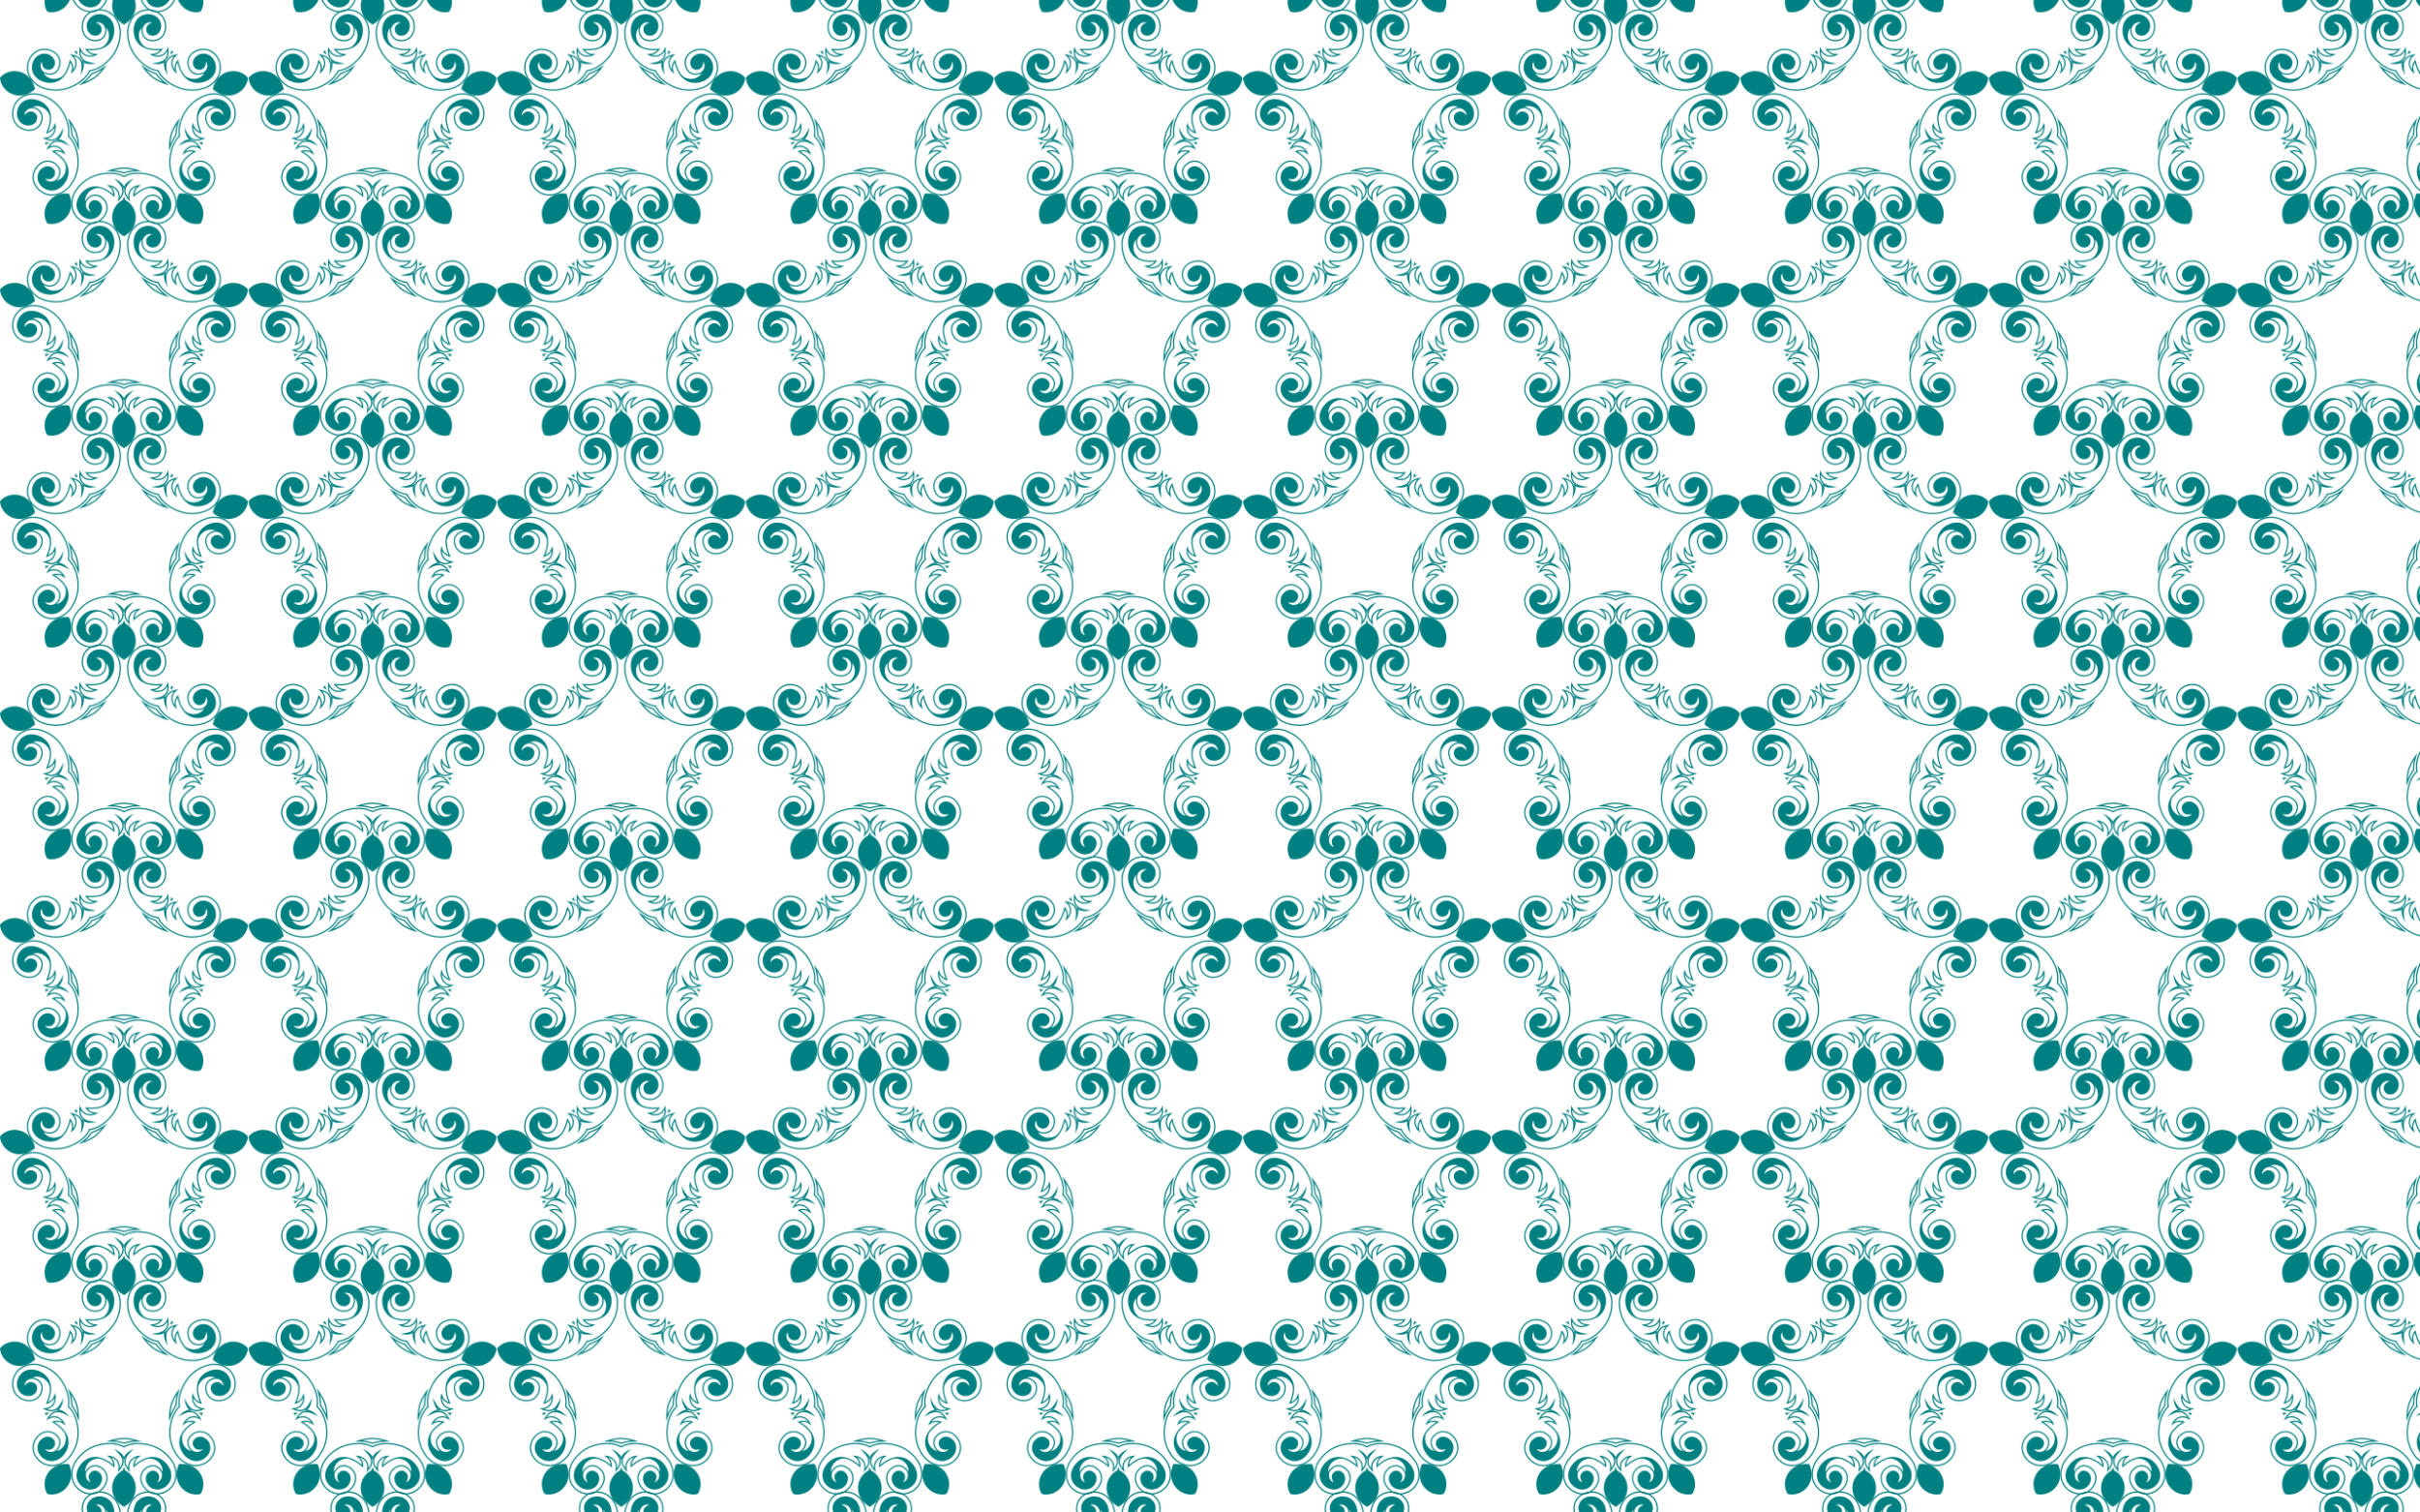 <?xml version="1.0" encoding="utf-8"?>

<!DOCTYPE svg PUBLIC "-//W3C//DTD SVG 1.1//EN" "http://www.w3.org/Graphics/SVG/1.1/DTD/svg11.dtd">
<svg version="1.1" id="Layer_1" xmlns="http://www.w3.org/2000/svg" xmlns:xlink="http://www.w3.org/1999/xlink" x="0px" y="0px"
	 viewBox="0 0 2560 1600" enable-background="new 0 0 2560 1600" xml:space="preserve">
<pattern  width="262.226" height="224" patternUnits="userSpaceOnUse" id="New_Pattern" viewBox="-0 -250.057 262.226 224" overflow="visible">
	<g>
		<polygon fill="none" points="-0,-250.057 262.226,-250.057 262.226,-26.057 -0,-26.057 		"/>
		<g>
			<path fill="#008080" d="M127.773-2.249c1.06,0.832,2.179,1.585,3.34,2.249c1.161-0.664,2.279-1.418,3.34-2.249
				c6.503-5.106,10.698-13.174,8.668-22.291c-0.353-1.587-0.88-3.122-1.591-4.588
				c-0.528-1.086-1.164-2.167-1.908-3.204c-2.046-2.853-4.902-5.375-8.509-6.724
				c-3.606,1.349-6.463,3.871-8.509,6.724c-0.744,1.038-1.38,2.118-1.908,3.204
				c-0.711,1.466-1.238,3.001-1.591,4.588C117.075-15.423,121.27-7.356,127.773-2.249z"/>
		</g>
		<g>
			<path fill="#008080" d="M253.202-173.812c-1.217-0.388-2.441-0.658-3.637-0.825
				c-1.614-0.223-3.236-0.25-4.855-0.096c-9.298,0.887-15.675,7.37-18.522,15.132
				c-0.463,1.266-0.834,2.562-1.107,3.872c0.991,0.899,2.053,1.73,3.171,2.481
				c6.866,4.606,15.835,6.103,23.879,1.356c1.4-0.827,2.697-1.802,3.872-2.931
				c0.87-0.837,1.701-1.776,2.458-2.805c2.081-2.828,3.597-6.323,3.765-10.17
				C259.828-170.81,256.547-172.748,253.202-173.812z"/>
			<path fill="#008080" d="M213.327-32.467c-3.717-8.569-11.853-12.63-20.115-12.939
				c-1.347-0.05-2.694-0.002-4.024,0.143c-0.549,1.22-1.011,2.487-1.38,3.783
				c-2.259,7.953-0.911,16.946,6.09,23.129c1.219,1.077,2.547,2.009,3.984,2.777
				c1.065,0.568,2.215,1.069,3.427,1.471c3.332,1.105,7.125,1.467,10.836,0.438c2.125-3.211,2.953-6.931,2.932-10.441
				c-0.007-1.277-0.128-2.525-0.34-3.714C214.451-29.424,213.975-30.975,213.327-32.467z"/>
			<path fill="#008080" d="M73.037-45.263c-1.33-0.145-2.677-0.193-4.024-0.143
				c-8.262,0.309-16.398,4.37-20.115,12.939c-0.647,1.492-1.123,3.043-1.41,4.647
				c-0.211,1.188-0.332,2.437-0.34,3.714c-0.021,3.511,0.807,7.23,2.932,10.441
				c3.711,1.028,7.504,0.667,10.836-0.438c1.212-0.402,2.362-0.902,3.427-1.471c1.437-0.768,2.765-1.7,3.984-2.777
				c7.001-6.183,8.349-15.176,6.09-23.129C74.048-42.776,73.586-44.042,73.037-45.263z"/>
			<path fill="#008080" d="M33.974-153.247c1.119-0.752,2.181-1.582,3.171-2.481c-0.273-1.31-0.644-2.606-1.107-3.872
				c-2.847-7.762-9.223-14.245-18.522-15.132c-1.619-0.154-3.241-0.128-4.855,0.096
				c-1.196,0.166-2.42,0.437-3.637,0.825c-3.345,1.065-6.627,3.002-9.024,6.014
				c0.169,3.847,1.685,7.343,3.765,10.17c0.757,1.029,1.588,1.968,2.458,2.805
				c1.175,1.129,2.471,2.104,3.872,2.931C18.139-147.144,27.108-148.641,33.974-153.247z"/>
			<path fill="#008080" d="M127.773-226.249c1.06,0.832,2.179,1.585,3.34,2.249c1.161-0.664,2.279-1.418,3.34-2.249
				c6.503-5.106,10.698-13.174,8.668-22.291c-0.353-1.587-0.88-3.122-1.591-4.588
				c-0.528-1.086-1.164-2.167-1.908-3.204c-2.046-2.853-4.902-5.375-8.509-6.724
				c-3.606,1.349-6.463,3.871-8.509,6.724c-0.744,1.038-1.38,2.118-1.908,3.204
				c-0.711,1.466-1.238,3.001-1.591,4.588C117.075-239.423,121.27-231.356,127.773-226.249z"/>
			<path fill="#008080" d="M119.728-68.863c-2.373-0.171-4.777-0.131-7.155-0.143c2.268-0.788,4.526-1.621,6.85-2.242
				c3.807-1.019,7.726-1.58,11.691-1.75c3.964,0.17,7.883,0.731,11.691,1.75
				c2.324,0.622,4.581,1.454,6.849,2.242c-2.377,0.012-4.782-0.029-7.155,0.143
				c-1.304,0.094-2.594,0.24-3.87,0.436c-2.411,0.369-4.773,0.914-7.066,1.617c-0.15,0.046-0.3,0.093-0.449,0.14
				c-0.149-0.047-0.299-0.094-0.449-0.14c-2.293-0.702-4.655-1.247-7.066-1.617
				C122.321-68.623,121.031-68.769,119.728-68.863z M120.022-70.104c1.268,0.097,2.525,0.242,3.77,0.433l-0-0
				c2.467,0.378,4.889,0.937,7.244,1.659c0.026,0.008,0.051,0.016,0.077,0.024c0.026-0.008,0.051-0.016,0.077-0.024
				c2.355-0.722,4.777-1.281,7.244-1.659l-0,0c1.246-0.191,2.502-0.336,3.77-0.433
				c-3.612-0.944-7.33-1.469-11.091-1.633C127.351-71.573,123.634-71.048,120.022-70.104z"/>
			<path fill="#008080" d="M154.591-240.185c1.619-0.154,3.241-0.128,4.855,0.096c1.196,0.166,2.42,0.437,3.637,0.825
				c6.288,2.001,12.35,7.085,12.742,16.603c0.007,0.15,0.011,0.277,0.013,0.381
				c0.106,4.577-1.309,8.455-3.718,11.232c-2.137,2.467-5.053,4.062-8.377,4.513
				c-1.494,0.202-3.062,0.178-4.546-0.048c-2.807-0.427-4.969-1.591-6.526-3.247
				c-1.992-2.119-2.977-5.027-3.05-8.225c-0.022-0.917,0.061-1.82,0.297-2.709
				c-1.192,1.386-2.049,3.013-2.53,4.786c-1.25,4.598,0.123,9.449,3.187,12.968
				c1.628,1.869,3.071,2.722,5.467,3.446l0.001-0.001c3.725,1.128,8.325,1.583,13.93,1.135
				c0.301-0.025,0.608-0.053,0.924-0.082l1.392-0.134l-0.824,1.13c-1.34,1.841-2.848,3.272-4.644,4.239
				c-1.156,0.62-2.422,1.048-3.834,1.267c1.994,0.675,4.308,0.879,6.523,0.343
				c2.432-0.588,4.752-2.079,6.406-4.833c0.364-0.608,0.697-1.278,0.994-2.012l0.902-2.25l0.308,2.404
				c0.632,4.96-0.171,8.545-2.427,11.115c-1.141,1.301-2.643,2.327-4.511,3.127
				c1.607-0.471,3.078-1.223,4.378-2.255c-0.58,1.554-0.841,3.186-0.792,4.86
				c0.184-2.023,0.695-3.77,1.58-5.256c1.747-2.94,4.909-4.811,9.821-5.742l2.381-0.45l-1.861,1.553
				c-0.607,0.509-1.141,1.032-1.607,1.567c-2.108,2.424-2.809,5.091-2.617,7.586
				c0.175,2.273,1.084,4.41,2.342,6.098c-0.229-1.41-0.213-2.747,0.02-4.038c0.365-2.007,1.26-3.884,2.597-5.727
				l0.82-1.133l0.303,1.365c0.07,0.31,0.138,0.61,0.208,0.905c1.306,5.469,3.16,9.703,5.384,12.897
				l-0.001,0.001c1.43,2.054,2.687,3.164,4.967,4.134c4.294,1.827,9.331,1.634,13.318-0.976
				c1.538-1.006,2.82-2.323,3.77-3.885c-0.773,0.499-1.606,0.857-2.485,1.119
				c-3.064,0.919-6.134,0.88-8.765-0.359c-2.056-0.969-3.831-2.665-5.105-5.203c-0.673-1.341-1.181-2.825-1.45-4.309
				c-0.599-3.301,0.017-6.567,1.703-9.361c1.897-3.149,5.147-5.694,9.534-7.007
				c0.1-0.031,0.222-0.066,0.366-0.106c9.174-2.569,15.882,1.625,19.728,6.988
				c0.744,1.038,1.38,2.118,1.908,3.204c0.711,1.466,1.238,3.001,1.591,4.588
				c2.03,9.118-2.166,17.185-8.668,22.291c-1.325,1.039-2.741,1.956-4.218,2.731
				c-2.464,1.295-5.032,2.119-7.725,2.744c-7.868,1.825-15.87,1.437-23.846-1.49
				c-1.753-0.643-3.506-1.41-5.256-2.303c-5.505-2.81-10.554-6.498-14.197-11.593
				c-0.456-0.638-0.884-1.289-1.281-1.948c-0.378-0.627-0.73-1.27-1.054-1.925
				c-0.724-0.106-1.444-0.242-2.157-0.407c-0.75-0.174-1.5-0.38-2.249-0.616
				c-5.972-1.89-11.039-5.553-15.413-9.92c-1.39-1.388-2.662-2.819-3.815-4.287
				c-5.248-6.681-8.091-14.172-8.786-22.219c-0.238-2.755-0.248-5.452,0.222-8.195
				c0.28-1.644,0.715-3.273,1.294-4.855C138.916-232.815,145.293-239.298,154.591-240.185z M137.25-224.62
				c-0.55,1.501-0.962,3.057-1.233,4.631c-0.45,2.64-0.438,5.224-0.21,7.871
				c0.675,7.809,3.433,15.078,8.524,21.559c1.123,1.43,2.359,2.822,3.711,4.172
				c4.234,4.229,9.111,7.776,14.902,9.608c0.712,0.225,1.431,0.423,2.152,0.589
				c0.897,0.208,1.805,0.368,2.717,0.477c0.386,0.834,0.819,1.648,1.294,2.437c0.382,0.635,0.791,1.257,1.226,1.865
				c3.532,4.942,8.412,8.483,13.743,11.204c1.702,0.869,3.407,1.614,5.114,2.241
				c7.737,2.839,15.502,3.216,23.138,1.445c2.588-0.602,5.049-1.389,7.421-2.632
				c1.413-0.744,2.766-1.616,4.024-2.604c6.093-4.785,10.047-12.301,8.266-20.79
				c-0.332-1.579-0.845-3.098-1.551-4.553c-0.495-1.021-1.096-2.04-1.796-3.017
				c-3.583-4.994-9.826-8.898-18.366-6.508c-0.094,0.027-0.208,0.059-0.342,0.1
				c-4.07,1.219-7.073,3.56-8.814,6.449c-1.52,2.521-2.079,5.466-1.55,8.448
				c0.239,1.339,0.695,2.683,1.292,3.897c1.144,2.33,2.733,3.874,4.571,4.74c2.331,1.098,5.088,1.121,7.865,0.29
				c1.606-0.481,2.991-1.369,4.053-2.675c0.859-1.053,1.448-2.303,1.721-3.601c0.273-1.289,0.233-2.626-0.168-3.863
				c-0.229-0.705-0.574-1.378-1.049-1.994c0.002,0.069,0.002,0.137,0.002,0.205l-0-0
				c-0.001,0.623-0.035,1.223-0.105,1.793c-0.404,3.229-2.13,5.732-5.443,6.434
				c-1.504,0.319-3.162,0.216-4.615-0.547c-1.455-0.764-2.688-2.176-3.33-4.465
				c-0.177-0.628-0.298-1.269-0.328-1.922c-0.013-0.309-0.007-0.616,0.017-0.917
				c0.054-0.689,0.205-1.359,0.433-2.003c1.15-3.236,4.327-5.778,7.423-6.669
				c0.175-0.051,0.358-0.099,0.551-0.144c3.098-0.726,6.385-0.148,9.168,1.559
				c2.77,1.699,5.042,4.513,6.123,8.267c0.46,1.599,0.693,3.276,0.657,4.941
				c-0.028,1.233-0.203,2.421-0.516,3.553c-1.42,5.154-5.654,9.165-11.575,11.14
				c-1.91,0.635-3.912,1.047-5.919,1.179c-4.142,0.272-8.286-0.659-11.985-3.251
				c-4.614-3.233-8.514-9.04-10.812-18.311c-0.792,1.306-1.331,2.636-1.583,4.025
				c-0.329,1.806-0.172,3.728,0.548,5.853l0.749,2.206l-1.758-1.53c-0.476-0.414-0.933-0.881-1.358-1.391
				c-1.622-1.941-2.826-4.537-3.041-7.327c-0.216-2.808,0.566-5.802,2.923-8.511l0.077-0.088
				c-3.294,0.948-5.494,2.47-6.78,4.632c-2.721,4.575-1.141,10.635-0.367,15.589
				c-1.096-2.412-2.411-4.888-3.063-7.476c-0.274-1.09-0.436-2.171-0.484-3.234
				c-0.037-0.825-0.006-1.64,0.093-2.443c-0.732,0.342-1.498,0.624-2.294,0.844
				c-1.026,0.282-2.104,0.462-3.226,0.539c-2.662,0.18-5.424-0.306-8.056-0.603
				c4.951-0.795,11.203-1.165,14.713-5.167c1.658-1.892,2.427-4.455,2.31-7.88l-0.059,0.101
				c-1.849,3.079-4.455,4.747-7.192,5.41c-2.72,0.657-5.561,0.315-7.908-0.628
				c-0.617-0.247-1.202-0.537-1.742-0.862l-1.998-1.2l2.33,0.031c2.243,0.029,4.12-0.416,5.736-1.287
				c1.244-0.669,2.341-1.593,3.339-2.75c-9.527,0.679-16.256-1.235-20.756-4.625
				c-3.608-2.718-5.774-6.371-6.795-10.394c-0.494-1.95-0.721-3.981-0.707-5.994
				c0.049-6.242,2.555-11.508,7.018-14.451c0.98-0.647,2.056-1.181,3.22-1.588
				c1.572-0.548,3.239-0.845,4.902-0.901c3.905-0.131,7.283,1.159,9.755,3.269c2.484,2.12,4.049,5.067,4.316,8.238
				c0.017,0.197,0.028,0.386,0.034,0.568c0.109,3.22-1.326,7.027-4.049,9.121
				c-0.542,0.416-1.133,0.767-1.771,1.031c-0.28,0.116-0.57,0.216-0.868,0.299
				c-0.63,0.174-1.277,0.256-1.929,0.282c-2.376,0.097-4.099-0.639-5.276-1.787
				c-1.175-1.146-1.785-2.691-1.947-4.22c-0.357-3.368,1.491-5.783,4.437-7.165
				c0.52-0.242,1.08-0.46,1.673-0.653l-0-0c0.065-0.021,0.13-0.042,0.196-0.061
				c-0.733-0.261-1.48-0.382-2.221-0.382c-1.301,0.001-2.584,0.376-3.726,1.034
				c-1.149,0.661-2.156,1.607-2.893,2.75c-0.914,1.414-1.33,3.006-1.292,4.682c0.068,2.897,0.942,5.513,2.706,7.39
				c1.392,1.481,3.351,2.515,5.921,2.883c1.339,0.192,2.758,0.211,4.106,0.024c3-0.417,5.629-1.86,7.556-4.085
				c2.209-2.548,3.508-6.128,3.41-10.376c-0.003-0.14-0.007-0.259-0.011-0.356
				c-0.366-8.86-6.009-13.592-11.865-15.456c-1.146-0.364-2.301-0.621-3.424-0.776
				c-1.602-0.221-3.205-0.24-4.809-0.068C145.844-237.976,139.918-231.893,137.25-224.62z"/>
			<path fill="#008080" d="M89.945-161.97c-2.246,0.863-4.561,1.517-6.859,2.212c1.917-1.407,3.885-2.788,5.705-4.321
				c0.999-0.842,1.957-1.719,2.875-2.628c1.733-1.716,3.324-3.545,4.766-5.461c0.094-0.125,0.188-0.251,0.281-0.377
				c0.149-0.05,0.297-0.1,0.446-0.151c2.268-0.779,4.499-1.727,6.667-2.845c1.148-0.592,2.277-1.232,3.387-1.922
				c2.021-1.256,3.942-2.702,5.872-4.09c-1.372,1.971-2.709,3.971-4.223,5.84
				c-2.481,3.062-5.322,5.819-8.429,8.287C97.124-165.233,93.624-163.383,89.945-161.97z M89.757-163.248
				c3.477-1.36,6.793-3.12,9.933-5.198c2.946-2.344,5.645-4.954,8.013-7.84c-1.083,0.667-2.185,1.288-3.305,1.866
				l0,0c-2.218,1.144-4.506,2.115-6.835,2.916c-0.025,0.009-0.051,0.017-0.076,0.026
				c-0.016,0.021-0.032,0.043-0.048,0.064c-1.481,1.968-3.112,3.844-4.886,5.6l-0-0
				C91.657-164.928,90.726-164.072,89.757-163.248z"/>
			<path fill="#008080" d="M81.469-109.066c1.064,3.823,1.741,7.723,1.949,11.659c0.127,2.402,0.033,4.806-0.016,7.207
				c-0.746-2.258-1.45-4.557-2.347-6.761c-0.492-1.211-1.03-2.393-1.611-3.546
				c-1.096-2.179-2.344-4.257-3.721-6.22c-0.09-0.128-0.181-0.256-0.272-0.384
				c-0.001-0.157-0.003-0.314-0.006-0.47c-0.041-2.398-0.252-4.812-0.646-7.219
				c-0.208-1.275-0.468-2.547-0.781-3.816c-0.57-2.31-1.351-4.584-2.075-6.849
				c1.451,1.914,2.94,3.803,4.249,5.821C78.338-116.338,80.083-112.784,81.469-109.066z M82.144-97.624
				c-0.219-3.727-0.868-7.425-1.874-11.053c-1.319-3.527-2.967-6.899-4.981-10.043
				c0.3,1.236,0.55,2.476,0.753,3.72l0-0c0.403,2.463,0.62,4.939,0.661,7.402
				c0.001,0.027,0.001,0.054,0.001,0.081c0.015,0.022,0.031,0.044,0.046,0.066c1.414,2.017,2.694,4.148,3.816,6.377
				l-0.001,0C81.133-99.95,81.66-98.799,82.144-97.624z"/>
			<path fill="#008080" d="M183.933-195.082l-1.36-0.414c-0.106-0.032-0.212-0.063-0.318-0.092
				c-0.06-0.091-0.122-0.183-0.185-0.274l-0.814-1.165l-0.316,1.387c-0.269,1.177-0.613,2.27-1.027,3.277
				c0.83-0.705,1.763-1.37,2.799-1.989L183.933-195.082z"/>
			<path fill="#008080" d="M29.007-183.059c0.353-1.587,0.88-3.122,1.591-4.588c0.528-1.086,1.164-2.167,1.908-3.204
				c3.846-5.362,10.555-9.557,19.728-6.988c0.144,0.04,0.267,0.075,0.366,0.106
				c4.386,1.313,7.636,3.858,9.534,7.007c1.686,2.795,2.302,6.061,1.703,9.361c-0.269,1.483-0.777,2.967-1.45,4.309
				c-1.274,2.538-3.049,4.234-5.105,5.203c-2.63,1.24-5.701,1.278-8.765,0.359
				c-0.879-0.263-1.712-0.621-2.485-1.119c0.95,1.562,2.232,2.879,3.77,3.885
				c3.987,2.61,9.024,2.803,13.318,0.976c2.28-0.971,3.538-2.08,4.967-4.134l-0.001-0.001
				c2.224-3.194,4.078-7.428,5.384-12.897c0.07-0.294,0.138-0.595,0.207-0.905l0.303-1.365l0.82,1.133
				c1.337,1.843,2.232,3.72,2.597,5.727c0.233,1.291,0.248,2.628,0.02,4.038
				c1.258-1.688,2.167-3.825,2.342-6.098c0.192-2.495-0.508-5.162-2.617-7.586
				c-0.465-0.534-1-1.058-1.607-1.567l-1.861-1.553l2.382,0.45c4.913,0.931,8.074,2.803,9.821,5.742
				c0.884,1.487,1.396,3.233,1.58,5.256c0.049-1.674-0.212-3.306-0.792-4.86c1.299,1.032,2.771,1.784,4.378,2.255
				c-1.868-0.8-3.37-1.826-4.511-3.127c-2.256-2.57-3.059-6.155-2.426-11.115l0.308-2.404l0.902,2.25
				c0.296,0.734,0.629,1.404,0.994,2.012c1.654,2.754,3.974,4.245,6.406,4.833c2.215,0.536,4.529,0.332,6.523-0.343
				c-1.412-0.218-2.679-0.646-3.834-1.267c-1.796-0.967-3.304-2.399-4.644-4.239l-0.824-1.13l1.392,0.134
				c0.316,0.029,0.623,0.058,0.924,0.082c5.605,0.448,10.204-0.008,13.93-1.135l0.001,0.001
				c2.396-0.725,3.839-1.577,5.467-3.446c3.065-3.519,4.438-8.37,3.187-12.968
				c-0.481-1.773-1.338-3.4-2.53-4.786c0.236,0.889,0.319,1.792,0.297,2.709
				c-0.073,3.198-1.058,6.106-3.05,8.225c-1.556,1.656-3.719,2.82-6.526,3.247
				c-1.483,0.226-3.052,0.25-4.546,0.048c-3.324-0.451-6.24-2.046-8.377-4.513
				c-2.409-2.777-3.824-6.655-3.718-11.232c0.001-0.104,0.005-0.231,0.012-0.381
				c0.392-9.518,6.454-14.602,12.742-16.603c1.217-0.388,2.441-0.658,3.637-0.825
				c1.614-0.223,3.236-0.25,4.855-0.096c9.299,0.887,15.675,7.37,18.522,15.132
				c0.579,1.582,1.014,3.211,1.294,4.855c0.47,2.743,0.46,5.44,0.222,8.195
				c-0.695,8.047-3.538,15.537-8.786,22.219c-1.153,1.468-2.425,2.899-3.815,4.287
				c-4.374,4.367-9.441,8.03-15.413,9.92c-0.748,0.236-1.499,0.443-2.249,0.616
				c-0.713,0.165-1.433,0.302-2.157,0.407c-0.324,0.656-0.676,1.298-1.054,1.925
				c-0.397,0.659-0.825,1.31-1.281,1.948c-3.643,5.096-8.693,8.783-14.197,11.593
				c-1.75,0.893-3.504,1.66-5.256,2.303c-7.976,2.927-15.979,3.315-23.846,1.49
				c-2.693-0.625-5.261-1.449-7.725-2.744c-1.477-0.774-2.892-1.691-4.217-2.731
				C31.173-165.874,26.978-173.941,29.007-183.059z M38.452-161.757c1.257,0.987,2.61,1.86,4.024,2.604
				c2.372,1.244,4.833,2.031,7.421,2.632c7.636,1.771,15.401,1.394,23.138-1.445
				c1.707-0.626,3.413-1.372,5.114-2.241c5.33-2.72,10.21-6.262,13.743-11.204
				c0.434-0.608,0.844-1.23,1.226-1.865c0.475-0.789,0.908-1.603,1.294-2.437c0.913-0.109,1.821-0.269,2.717-0.477
				c0.722-0.167,1.44-0.364,2.152-0.589c5.791-1.832,10.667-5.379,14.902-9.608
				c1.352-1.35,2.588-2.742,3.712-4.172c5.091-6.481,7.849-13.75,8.524-21.559c0.228-2.647,0.24-5.231-0.21-7.871
				c-0.271-1.574-0.682-3.13-1.233-4.631c-2.668-7.273-8.594-13.357-17.218-14.286
				c-1.604-0.173-3.207-0.153-4.809,0.068c-1.124,0.156-2.279,0.412-3.424,0.776
				c-5.856,1.864-11.499,6.596-11.865,15.456c-0.004,0.097-0.008,0.217-0.011,0.356
				c-0.098,4.247,1.2,7.827,3.41,10.376c1.927,2.224,4.556,3.667,7.556,4.085
				c1.347,0.186,2.766,0.168,4.106-0.024c2.57-0.368,4.529-1.402,5.92-2.883
				c1.765-1.877,2.639-4.492,2.706-7.39c0.038-1.676-0.377-3.268-1.292-4.682
				c-0.736-1.143-1.743-2.089-2.893-2.75c-1.142-0.658-2.425-1.033-3.726-1.034
				c-0.741-0.001-1.488,0.12-2.221,0.382c0.067,0.019,0.131,0.04,0.196,0.061l-0,0
				c0.593,0.194,1.153,0.411,1.673,0.653c2.946,1.382,4.794,3.797,4.437,7.165
				c-0.162,1.529-0.771,3.074-1.947,4.22c-1.177,1.148-2.9,1.884-5.276,1.787
				c-0.652-0.026-1.299-0.108-1.929-0.282c-0.297-0.084-0.588-0.183-0.867-0.299
				c-0.638-0.264-1.229-0.615-1.771-1.031c-2.722-2.094-4.158-5.901-4.049-9.121
				c0.006-0.182,0.017-0.371,0.033-0.568c0.266-3.17,1.832-6.118,4.316-8.238c2.472-2.11,5.85-3.4,9.755-3.269
				c1.663,0.057,3.33,0.353,4.902,0.901c1.164,0.408,2.24,0.941,3.22,1.588c4.463,2.943,6.97,8.209,7.018,14.451
				c0.014,2.013-0.213,4.044-0.708,5.994c-1.021,4.023-3.187,7.676-6.795,10.394
				c-4.5,3.389-11.229,5.304-20.756,4.625c0.998,1.157,2.096,2.081,3.339,2.75
				c1.616,0.871,3.493,1.316,5.736,1.287l2.33-0.031l-1.998,1.2c-0.541,0.325-1.126,0.615-1.742,0.862
				c-2.347,0.943-5.189,1.286-7.908,0.628c-2.737-0.662-5.343-2.331-7.192-5.41l-0.059-0.101
				c-0.117,3.425,0.652,5.988,2.31,7.88c3.51,4.001,9.761,4.372,14.713,5.167c-2.632,0.297-5.394,0.783-8.056,0.603
				c-1.122-0.077-2.2-0.257-3.226-0.539c-0.796-0.22-1.562-0.501-2.294-0.844
				c0.099,0.802,0.13,1.618,0.093,2.443c-0.049,1.063-0.211,2.144-0.484,3.234
				c-0.652,2.587-1.967,5.064-3.063,7.476c0.774-4.955,2.353-11.015-0.367-15.589
				c-1.287-2.162-3.487-3.684-6.78-4.632l0.077,0.088c2.357,2.709,3.139,5.704,2.923,8.511
				c-0.215,2.79-1.419,5.386-3.041,7.327c-0.425,0.51-0.882,0.977-1.358,1.391l-1.758,1.53l0.749-2.206
				c0.721-2.124,0.877-4.047,0.548-5.853c-0.252-1.389-0.791-2.719-1.583-4.025
				c-2.298,9.271-6.198,15.079-10.812,18.311c-3.7,2.592-7.843,3.523-11.985,3.251
				c-2.007-0.132-4.009-0.544-5.919-1.179c-5.921-1.975-10.155-5.986-11.575-11.14
				c-0.313-1.132-0.487-2.32-0.515-3.553c-0.036-1.664,0.197-3.341,0.657-4.941
				c1.082-3.754,3.353-6.569,6.123-8.267c2.784-1.707,6.071-2.285,9.168-1.559c0.192,0.045,0.376,0.093,0.551,0.144
				c3.096,0.891,6.273,3.433,7.423,6.669c0.229,0.644,0.379,1.314,0.433,2.003c0.024,0.302,0.029,0.609,0.017,0.917
				c-0.03,0.653-0.151,1.293-0.328,1.922c-0.642,2.29-1.875,3.701-3.33,4.465c-1.453,0.764-3.111,0.866-4.615,0.547
				c-3.314-0.702-5.039-3.205-5.443-6.434c-0.07-0.57-0.103-1.17-0.105-1.793v0
				c-0-0.068,0-0.136,0.002-0.205c-0.475,0.616-0.821,1.289-1.049,1.994
				c-0.401,1.238-0.441,2.574-0.168,3.863c0.273,1.298,0.862,2.547,1.721,3.601
				c1.062,1.307,2.448,2.194,4.053,2.675c2.777,0.831,5.534,0.808,7.865-0.29c1.838-0.866,3.427-2.41,4.571-4.74
				c0.597-1.214,1.053-2.558,1.292-3.897c0.53-2.982-0.029-5.928-1.55-8.448
				c-1.741-2.889-4.745-5.23-8.814-6.449c-0.134-0.04-0.249-0.073-0.342-0.1
				c-8.54-2.39-14.783,1.515-18.366,6.508c-0.7,0.977-1.301,1.996-1.796,3.017
				c-0.706,1.455-1.219,2.973-1.551,4.553C28.405-174.058,32.359-166.541,38.452-161.757z"/>
			<path fill="#008080" d="M249.138-133.754c0.211,1.188,0.332,2.437,0.34,3.714
				c0.04,6.599-2.922,13.935-11.853,17.249c-0.14,0.053-0.26,0.096-0.358,0.13
				c-4.32,1.515-8.445,1.368-11.831-0.065c-3.007-1.27-5.425-3.55-6.88-6.572
				c-0.654-1.358-1.115-2.858-1.359-4.338c-0.461-2.802-0.022-5.218,1.072-7.21
				c1.399-2.549,3.861-4.385,6.88-5.442c0.866-0.304,1.75-0.504,2.668-0.555
				c-1.687-0.705-3.498-1.017-5.334-0.927c-4.76,0.232-8.948,3.036-11.348,7.038
				c-1.274,2.126-1.639,3.762-1.588,6.264l0.001,0c0.078,3.891,1.067,8.406,3.224,13.599
				c0.116,0.279,0.238,0.562,0.364,0.854l0.557,1.282l-1.329-0.434c-2.165-0.706-3.992-1.698-5.467-3.107
				c-0.947-0.907-1.746-1.98-2.389-3.255c-0.026,2.105,0.495,4.369,1.689,6.31c1.311,2.132,3.446,3.877,6.576,4.599
				c0.691,0.159,1.431,0.268,2.22,0.323l2.418,0.163l-2.191,1.036c-4.522,2.134-8.179,2.478-11.321,1.127
				c-1.589-0.683-3.03-1.795-4.368-3.324c0.944,1.383,2.115,2.55,3.498,3.466
				c-1.658-0.071-3.29,0.185-4.867,0.749c1.981-0.45,3.8-0.504,5.487-0.122
				c3.336,0.753,6.093,3.182,8.496,7.566l1.164,2.126l-2.052-1.29c-0.671-0.42-1.334-0.766-1.986-1.044
				c-2.957-1.256-5.71-1.098-8.023-0.144c-2.107,0.869-3.859,2.394-5.076,4.112
				c1.27-0.653,2.547-1.052,3.846-1.229c2.021-0.273,4.083-0.002,6.249,0.7l1.331,0.43l-1.205,0.71
				c-0.273,0.162-0.538,0.32-0.796,0.477c-4.798,2.933-8.251,6.004-10.602,9.106l-0.001-0
				c-1.512,1.994-2.179,3.533-2.397,6.002c-0.411,4.648,1.329,9.38,5.044,12.365
				c1.432,1.152,3.081,1.964,4.86,2.385c-0.713-0.581-1.311-1.262-1.833-2.018
				c-1.821-2.63-2.733-5.562-2.367-8.447c0.286-2.255,1.351-4.467,3.371-6.463c1.067-1.054,2.322-1.996,3.65-2.71
				c2.954-1.589,6.251-2.013,9.43-1.273c3.582,0.831,7.005,3.136,9.61,6.902c0.06,0.085,0.132,0.19,0.214,0.316
				c5.278,7.931,3.362,15.607-0.549,20.922c-0.757,1.029-1.588,1.968-2.458,2.805
				c-1.175,1.129-2.471,2.104-3.872,2.931c-8.044,4.748-17.013,3.251-23.879-1.355
				c-1.398-0.939-2.707-2.002-3.9-3.167c-1.993-1.943-3.57-4.131-4.997-6.499
				c-4.167-6.918-6.271-14.649-5.952-23.14c0.07-1.866,0.258-3.77,0.566-5.711
				c0.972-6.104,2.918-12.046,6.639-17.085c0.466-0.631,0.953-1.239,1.457-1.82
				c0.48-0.553,0.982-1.086,1.505-1.597c-0.123-0.721-0.216-1.448-0.279-2.177c-0.067-0.767-0.102-1.544-0.109-2.329
				c-0.048-6.264,1.87-12.215,4.672-17.724c0.891-1.751,1.859-3.402,2.899-4.953
				c4.732-7.056,10.978-12.074,18.416-15.222c2.546-1.077,5.108-1.92,7.862-2.321
				c1.65-0.242,3.334-0.332,5.017-0.27c8.262,0.309,16.398,4.37,20.115,12.939
				C248.376-136.909,248.852-135.358,249.138-133.754z M248.215-130.031c-0.008-1.202-0.121-2.38-0.32-3.497
				c-0.284-1.592-0.761-3.122-1.421-4.595c-3.548-7.915-11.166-11.671-18.907-11.961
				c-1.597-0.06-3.205,0.029-4.785,0.259c-2.65,0.388-5.103,1.198-7.551,2.232
				c-7.218,3.055-13.279,7.925-17.87,14.769c-1.013,1.51-1.954,3.116-2.821,4.819
				c-2.713,5.334-4.58,11.068-4.533,17.142c0.006,0.747,0.04,1.492,0.105,2.229
				c0.079,0.917,0.207,1.83,0.386,2.732c-0.674,0.625-1.315,1.288-1.918,1.984
				c-0.486,0.559-0.951,1.141-1.395,1.742c-3.608,4.886-5.468,10.622-6.409,16.532
				c-0.3,1.887-0.482,3.74-0.55,5.556c-0.309,8.236,1.732,15.738,5.776,22.452
				c1.372,2.276,2.881,4.373,4.796,6.244c1.144,1.114,2.392,2.131,3.72,3.022
				c6.433,4.316,14.804,5.754,22.326,1.437c1.399-0.803,2.685-1.761,3.851-2.882
				c0.818-0.786,1.601-1.673,2.314-2.641c3.642-4.95,5.426-12.095,0.514-19.478
				c-0.054-0.081-0.121-0.18-0.201-0.295c-2.417-3.494-5.572-5.627-8.857-6.39c-2.867-0.667-5.842-0.288-8.514,1.137
				c-1.2,0.641-2.337,1.49-3.307,2.433c-1.863,1.808-2.84,3.796-3.096,5.812
				c-0.324,2.556,0.506,5.185,2.154,7.569c0.954,1.378,2.226,2.422,3.797,3.028
				c1.267,0.491,2.638,0.665,3.957,0.524c1.311-0.139,2.569-0.59,3.622-1.353c0.6-0.435,1.133-0.972,1.572-1.614
				c-0.065,0.023-0.13,0.044-0.195,0.066v-0c-0.593,0.191-1.174,0.345-1.738,0.455
				c-3.196,0.613-6.11-0.254-7.801-3.188c-0.768-1.332-1.183-2.94-0.905-4.558c0.277-1.62,1.239-3.229,3.218-4.547
				c0.543-0.362,1.114-0.676,1.726-0.906c0.29-0.107,0.583-0.197,0.878-0.268c0.672-0.161,1.355-0.225,2.039-0.207
				c3.433,0.094,6.832,2.33,8.636,4.999c0.102,0.15,0.205,0.31,0.307,0.479c1.648,2.721,2.114,6.026,1.351,9.201
				c-0.76,3.16-2.735,6.189-5.971,8.378c-1.379,0.932-2.902,1.672-4.496,2.152
				c-1.181,0.354-2.365,0.555-3.538,0.608c-5.34,0.242-10.464-2.545-14.172-7.566
				c-1.194-1.62-2.204-3.397-2.951-5.265c-1.539-3.855-1.934-8.084-0.612-12.403
				c1.649-5.387,5.967-10.891,14.074-15.942c-1.487-0.35-2.918-0.452-4.317-0.262
				c-1.819,0.245-3.599,0.988-5.397,2.33l-1.867,1.394l0.911-2.145c0.247-0.581,0.549-1.159,0.903-1.722
				c1.345-2.143,3.442-4.09,6.029-5.157c2.604-1.073,5.693-1.255,8.998,0.15l0.107,0.047
				c-1.919-2.84-4.047-4.462-6.501-5.017c-5.192-1.174-10.467,2.201-14.94,4.468
				c1.955-1.787,3.904-3.804,6.163-5.223c0.952-0.597,1.93-1.085,2.926-1.46c0.773-0.29,1.558-0.513,2.352-0.666
				c-0.552-0.591-1.056-1.232-1.511-1.921c-0.585-0.888-1.09-1.858-1.509-2.901
				c-0.993-2.476-1.385-5.253-1.916-7.848c2.286,4.463,4.57,10.294,9.46,12.396
				c2.312,0.992,4.987,0.931,8.208-0.238l-0.114-0.025c-3.499-0.807-5.892-2.769-7.367-5.168
				c-1.466-2.383-2.018-5.191-1.846-7.715c0.045-0.663,0.14-1.309,0.281-1.923l0.523-2.271l0.691,2.225
				c0.666,2.142,1.669,3.79,2.997,5.057c1.02,0.976,2.238,1.735,3.647,2.326
				c-3.59-8.851-3.849-15.842-2.016-21.169c1.47-4.271,4.275-7.46,7.786-9.675
				c1.702-1.073,3.563-1.916,5.482-2.525c5.952-1.883,11.735-1.126,15.912,2.209
				c0.918,0.732,1.758,1.59,2.505,2.571c1.007,1.325,1.804,2.819,2.372,4.383
				c1.331,3.673,1.149,7.285-0.094,10.287c-1.249,3.017-3.568,5.417-6.501,6.65
				c-0.182,0.077-0.359,0.146-0.53,0.207c-3.029,1.099-7.093,0.91-9.925-1.032
				c-0.564-0.387-1.079-0.84-1.528-1.366c-0.197-0.23-0.381-0.475-0.553-0.733
				c-0.36-0.546-0.638-1.135-0.864-1.747c-0.827-2.23-0.659-4.096,0.069-5.57
				c0.727-1.472,2.008-2.529,3.412-3.155c3.093-1.38,5.96-0.369,8.186,2.006c0.391,0.42,0.771,0.885,1.139,1.389
				v-0c0.04,0.055,0.08,0.11,0.119,0.168c0.022-0.778-0.094-1.525-0.323-2.23
				c-0.403-1.237-1.156-2.341-2.135-3.224c-0.984-0.889-2.195-1.554-3.509-1.902
				c-1.627-0.433-3.27-0.336-4.852,0.218c-2.735,0.96-4.952,2.599-6.192,4.857
				c-0.978,1.782-1.356,3.964-0.912,6.522c0.231,1.333,0.652,2.688,1.246,3.912
				c1.324,2.724,3.508,4.778,6.22,5.924c3.106,1.314,6.912,1.442,10.922,0.037c0.132-0.046,0.244-0.087,0.336-0.121
				C245.496-117.056,248.252-123.885,248.215-130.031z"/>
			<path fill="#008080" d="M131.113-42.173c-0.258,1.058-0.621,2.144-1.095,3.255l-0.559,1.308l1.344-0.464
				c0.105-0.036,0.209-0.074,0.311-0.113c0.102,0.039,0.206,0.076,0.311,0.113l1.344,0.464l-0.559-1.308
				C131.734-40.029,131.37-41.115,131.113-42.173z"/>
			<path fill="#008080" d="M185.797-41.497c2.259,7.953,0.911,16.946-6.09,23.129
				c-1.219,1.076-2.547,2.009-3.984,2.777c-1.065,0.568-2.215,1.069-3.427,1.471
				c-6.264,2.077-14.156,1.528-20.067-5.943c-0.094-0.117-0.172-0.217-0.234-0.301
				c-2.776-3.641-3.91-7.609-3.594-11.272c0.279-3.252,1.7-6.256,4.124-8.575
				c1.09-1.042,2.373-1.944,3.706-2.633c2.522-1.304,4.955-1.633,7.188-1.209
				c2.857,0.543,5.363,2.317,7.302,4.861c0.557,0.729,1.02,1.508,1.353,2.366c0.149-1.822-0.114-3.642-0.766-5.359
				c-1.691-4.455-5.653-7.572-10.201-8.618c-2.415-0.555-4.084-0.397-6.449,0.425v0.001
				c-3.677,1.277-7.665,3.612-11.937,7.269c-0.23,0.197-0.461,0.4-0.7,0.61l-1.047,0.926l0.002-1.399
				c0.002-2.277,0.381-4.322,1.266-6.16c0.57-1.181,1.344-2.272,2.357-3.278
				c-2.01,0.626-4.002,1.821-5.479,3.557c-1.622,1.906-2.623,4.475-2.342,7.675
				c0.062,0.706,0.187,1.443,0.379,2.212l0.593,2.35l-1.662-1.764c-3.427-3.641-4.884-7.013-4.57-10.418
				c0.158-1.723,0.771-3.436,1.812-5.181c-1.024,1.325-1.772,2.799-2.216,4.397c-0.445-1.599-1.193-3.072-2.216-4.397
				c1.04,1.745,1.653,3.458,1.812,5.181c0.314,3.405-1.143,6.778-4.57,10.418l-1.662,1.764l0.593-2.35
				c0.192-0.768,0.316-1.506,0.379-2.212c0.281-3.2-0.72-5.77-2.342-7.675
				c-1.477-1.736-3.469-2.93-5.479-3.557c1.014,1.006,1.787,2.097,2.357,3.278
				c0.885,1.838,1.263,3.883,1.266,6.16l0.002,1.399l-1.047-0.926c-0.238-0.21-0.47-0.413-0.7-0.61
				c-4.271-3.656-8.26-5.992-11.937-7.269v-0.001c-2.364-0.822-4.033-0.98-6.448-0.425
				c-4.548,1.046-8.51,4.163-10.201,8.618c-0.653,1.718-0.916,3.537-0.766,5.359
				c0.332-0.858,0.795-1.637,1.353-2.366c1.939-2.544,4.445-4.318,7.302-4.861
				c2.233-0.425,4.666-0.096,7.188,1.209c1.333,0.689,2.616,1.592,3.706,2.633
				c2.424,2.318,3.846,5.323,4.124,8.575c0.317,3.663-0.818,7.632-3.594,11.272
				c-0.062,0.084-0.14,0.184-0.234,0.301c-5.912,7.47-13.804,8.02-20.067,5.943
				c-1.212-0.402-2.362-0.902-3.427-1.471c-1.437-0.768-2.765-1.7-3.984-2.777
				c-7.001-6.183-8.349-15.176-6.09-23.129c0.461-1.62,1.067-3.193,1.807-4.688
				c1.232-2.496,2.825-4.672,4.637-6.76c5.292-6.101,11.995-10.491,20.168-12.811
				c1.796-0.51,3.665-0.92,5.606-1.226c6.105-0.962,12.358-0.947,18.3,1.034c0.744,0.248,1.473,0.523,2.181,0.823
				c0.674,0.285,1.337,0.598,1.984,0.938c0.648-0.34,1.31-0.653,1.984-0.938c0.709-0.3,1.437-0.575,2.182-0.823
				c5.943-1.981,12.195-1.996,18.3-1.034c1.941,0.306,3.81,0.716,5.606,1.226
				c8.173,2.321,14.876,6.71,20.168,12.811c1.812,2.088,3.405,4.265,4.637,6.76
				C184.73-44.691,185.336-43.117,185.797-41.497z M184.587-41.154c-0.437-1.538-1.018-3.039-1.725-4.471
				c-1.188-2.4-2.716-4.483-4.456-6.491c-5.136-5.921-11.64-10.18-19.568-12.431
				c-1.749-0.497-3.567-0.896-5.455-1.193c-5.912-0.932-11.941-0.935-17.703,0.986
				c-0.709,0.236-1.406,0.499-2.088,0.788c-0.848,0.359-1.677,0.763-2.479,1.211
				c-0.802-0.448-1.631-0.852-2.479-1.211c-0.682-0.289-1.379-0.552-2.088-0.788
				c-5.762-1.922-11.792-1.919-17.703-0.986c-1.887,0.297-3.705,0.697-5.455,1.193
				c-7.928,2.251-14.432,6.51-19.568,12.431c-1.74,2.008-3.269,4.091-4.456,6.491
				c-0.706,1.433-1.288,2.934-1.725,4.471c-2.117,7.452-0.898,15.857,5.533,21.678
				c1.197,1.083,2.505,2.009,3.93,2.772c1,0.534,2.086,1.006,3.227,1.385
				c5.834,1.934,13.18,1.423,18.684-5.53c0.06-0.077,0.134-0.171,0.218-0.282
				c2.576-3.379,3.63-7.038,3.34-10.399c-0.252-2.933-1.531-5.645-3.712-7.746
				c-0.98-0.943-2.139-1.762-3.336-2.393c-2.295-1.213-4.488-1.528-6.484-1.148
				c-2.531,0.481-4.775,2.084-6.533,4.388c-1.016,1.333-1.615,2.865-1.707,4.547
				c-0.076,1.357,0.183,2.715,0.724,3.925c0.537,1.204,1.355,2.261,2.406,3.027c0.599,0.436,1.274,0.777,2.021,0.997
				c-0.042-0.055-0.083-0.11-0.123-0.165h0c-0.365-0.505-0.691-1.01-0.969-1.512
				c-1.571-2.85-1.647-5.889,0.622-8.405c1.03-1.142,2.431-2.034,4.055-2.27
				c1.627-0.237,3.454,0.18,5.319,1.655c0.512,0.404,0.987,0.851,1.395,1.362c0.192,0.242,0.368,0.494,0.526,0.752
				c0.361,0.589,0.633,1.22,0.827,1.875c0.972,3.294-0.105,7.218-2.086,9.758c-0.111,0.144-0.232,0.291-0.361,0.44
				c-2.079,2.408-5.078,3.873-8.334,4.128c-3.24,0.254-6.731-0.688-9.813-3.089
				c-1.312-1.023-2.487-2.243-3.436-3.611c-0.702-1.014-1.259-2.078-1.671-3.177
				c-1.881-5.004-0.813-10.738,2.817-15.816c1.172-1.637,2.549-3.146,4.095-4.433
				c3.191-2.655,7.09-4.337,11.607-4.415c5.633-0.097,12.202,2.309,19.51,8.459
				c-0.127-1.522-0.472-2.915-1.085-4.187c-0.795-1.654-2.052-3.118-3.884-4.413l-1.903-1.345l2.322,0.204
				c0.628,0.055,1.272,0.164,1.916,0.327c2.453,0.617,4.953,2.01,6.767,4.14c1.825,2.145,2.952,5.027,2.638,8.604
				l-0.011,0.117c2.108-2.703,2.993-5.228,2.763-7.733c-0.488-5.3-5.328-9.274-8.866-12.828
				c2.304,1.307,4.824,2.538,6.872,4.247c0.862,0.721,1.629,1.5,2.293,2.332c0.515,0.646,0.969,1.323,1.36,2.031
				c0.391-0.708,0.846-1.385,1.36-2.031c0.664-0.831,1.431-1.611,2.293-2.332c2.048-1.71,4.568-2.941,6.872-4.247
				c-3.538,3.554-8.378,7.528-8.866,12.828c-0.23,2.505,0.655,5.03,2.763,7.733l-0.011-0.117
				c-0.314-3.577,0.813-6.459,2.638-8.604c1.814-2.13,4.314-3.523,6.767-4.14c0.644-0.162,1.288-0.272,1.916-0.327
				l2.322-0.204l-1.903,1.345c-1.831,1.295-3.088,2.759-3.884,4.413c-0.613,1.272-0.958,2.665-1.085,4.187
				c7.309-6.149,13.877-8.556,19.511-8.459c4.517,0.078,8.416,1.76,11.607,4.415
				c1.546,1.287,2.924,2.797,4.096,4.433c3.63,5.078,4.697,10.812,2.817,15.816
				c-0.412,1.099-0.969,2.163-1.671,3.177c-0.949,1.367-2.123,2.587-3.436,3.611
				c-3.082,2.401-6.573,3.344-9.813,3.089c-3.255-0.255-6.255-1.72-8.334-4.128
				c-0.129-0.149-0.25-0.296-0.361-0.44c-1.981-2.541-3.057-6.465-2.086-9.758
				c0.194-0.655,0.466-1.286,0.827-1.875c0.158-0.258,0.334-0.51,0.526-0.752c0.408-0.511,0.882-0.958,1.395-1.362
				c1.865-1.475,3.692-1.892,5.319-1.655c1.624,0.236,3.026,1.128,4.055,2.27
				c2.268,2.515,2.193,5.555,0.622,8.405c-0.279,0.502-0.604,1.007-0.969,1.512h0
				c-0.04,0.055-0.08,0.11-0.123,0.165c0.747-0.22,1.422-0.56,2.021-0.997
				c1.052-0.766,1.869-1.823,2.406-3.027c0.541-1.21,0.8-2.568,0.724-3.925
				c-0.091-1.681-0.691-3.213-1.707-4.547c-1.758-2.304-4.002-3.906-6.533-4.388
				c-1.997-0.38-4.189-0.065-6.484,1.148c-1.196,0.632-2.355,1.451-3.336,2.393
				c-2.181,2.101-3.461,4.813-3.712,7.746c-0.29,3.36,0.764,7.02,3.34,10.399
				c0.085,0.111,0.158,0.205,0.218,0.282c5.504,6.953,12.85,7.464,18.684,5.53
				c1.141-0.379,2.226-0.85,3.227-1.385c1.426-0.762,2.734-1.689,3.931-2.772
				C185.485-25.296,186.704-33.702,184.587-41.154z"/>
			<path fill="#008080" d="M214.923-99.705l-1.416,0.128c-1.203,0.108-2.348,0.118-3.434,0.036
				c0.927,0.572,1.847,1.253,2.757,2.047l1.071,0.936l-0.026-1.421c-0.002-0.111-0.006-0.221-0.011-0.331
				c0.069-0.085,0.136-0.172,0.203-0.261L214.923-99.705z"/>
			<path fill="#008080" d="M82.313-192.363c-0.414-1.007-0.758-2.1-1.027-3.277l-0.316-1.387l-0.814,1.165
				c-0.064,0.091-0.126,0.182-0.185,0.274c-0.105,0.029-0.211,0.059-0.318,0.092l-1.36,0.414l1.221,0.729
				C80.55-193.733,81.483-193.068,82.313-192.363z"/>
			<path fill="#008080" d="M48.325-96.558l1.071-0.936c0.91-0.794,1.83-1.476,2.757-2.047
				c-1.086,0.082-2.231,0.072-3.434-0.036l-1.416-0.128l0.857,1.134c0.067,0.089,0.135,0.176,0.203,0.261
				c-0.005,0.109-0.009,0.219-0.011,0.331L48.325-96.558z"/>
			<path fill="#008080" d="M178.824-90.2c-0.049-2.401-0.143-4.805-0.016-7.207
				c0.208-3.935,0.885-7.836,1.949-11.659c1.386-3.718,3.131-7.272,5.277-10.578
				c1.309-2.018,2.798-3.908,4.249-5.821c-0.724,2.265-1.505,4.539-2.075,6.849
				c-0.313,1.269-0.573,2.541-0.781,3.816c-0.394,2.407-0.605,4.822-0.646,7.219
				c-0.003,0.157-0.004,0.314-0.006,0.47c-0.091,0.128-0.182,0.255-0.272,0.384
				c-1.377,1.964-2.624,4.042-3.721,6.22c-0.581,1.154-1.118,2.336-1.611,3.546
				C180.274-94.757,179.57-92.457,178.824-90.2z M180.082-97.624c0.484-1.176,1.01-2.326,1.577-3.452
				l-0.001-0c1.122-2.229,2.402-4.36,3.816-6.377c0.015-0.022,0.031-0.044,0.046-0.066
				c0-0.027,0.001-0.054,0.001-0.081c0.041-2.463,0.258-4.939,0.661-7.402l0,0
				c0.203-1.244,0.454-2.484,0.753-3.72c-2.014,3.144-3.662,6.517-4.981,10.043
				C180.95-105.048,180.3-101.351,180.082-97.624z"/>
			<path fill="#008080" d="M153.365-175.713c-1.515-1.869-2.852-3.869-4.223-5.84c1.93,1.388,3.852,2.834,5.872,4.09
				c1.11,0.69,2.239,1.33,3.387,1.922c2.168,1.118,4.399,2.066,6.666,2.845
				c0.148,0.051,0.297,0.101,0.446,0.151c0.093,0.126,0.187,0.252,0.281,0.377c1.442,1.916,3.033,3.745,4.766,5.461
				c0.918,0.909,1.876,1.785,2.875,2.628c1.819,1.534,3.788,2.914,5.705,4.321
				c-2.299-0.696-4.614-1.349-6.859-2.212c-3.679-1.413-7.179-3.263-10.486-5.456
				C158.687-169.893,155.846-172.651,153.365-175.713z M154.523-176.286c2.368,2.887,5.066,5.497,8.013,7.84
				c3.14,2.078,6.455,3.838,9.933,5.198c-0.969-0.824-1.9-1.68-2.796-2.567l-0,0
				c-1.773-1.756-3.404-3.632-4.886-5.6c-0.016-0.021-0.032-0.043-0.048-0.064
				c-0.025-0.009-0.051-0.017-0.076-0.026c-2.33-0.8-4.618-1.772-6.835-2.916l0-0
				C156.707-174.998,155.605-175.62,154.523-176.286z"/>
			<path fill="#008080" d="M44.53-45.969c-1.4-0.827-2.697-1.802-3.872-2.931c-0.87-0.837-1.701-1.776-2.458-2.805
				c-3.911-5.315-5.827-12.991-0.549-20.922c0.082-0.125,0.154-0.23,0.214-0.316
				c2.605-3.765,6.029-6.071,9.61-6.902c3.179-0.74,6.476-0.316,9.43,1.273c1.327,0.714,2.582,1.656,3.65,2.71
				c2.02,1.996,3.085,4.208,3.371,6.463c0.366,2.885-0.546,5.817-2.367,8.447
				c-0.521,0.755-1.119,1.437-1.833,2.018c1.779-0.421,3.428-1.233,4.86-2.385
				c3.714-2.985,5.455-7.716,5.044-12.365c-0.218-2.469-0.885-4.007-2.397-6.002l-0.001,0
				c-2.351-3.102-5.804-6.174-10.602-9.106c-0.258-0.157-0.523-0.315-0.796-0.477l-1.205-0.71l1.331-0.43
				c2.166-0.702,4.228-0.973,6.249-0.7c1.3,0.177,2.576,0.576,3.846,1.229
				c-1.216-1.718-2.968-3.244-5.076-4.112c-2.314-0.954-5.066-1.111-8.023,0.144
				c-0.652,0.278-1.315,0.624-1.986,1.044l-2.052,1.29l1.164-2.126c2.404-4.384,5.16-6.812,8.496-7.566
				c1.687-0.382,3.506-0.329,5.487,0.122c-1.577-0.564-3.209-0.82-4.867-0.749
				c1.383-0.917,2.553-2.083,3.497-3.466c-1.338,1.529-2.778,2.641-4.368,3.324
				c-3.142,1.351-6.799,1.007-11.321-1.127l-2.191-1.036l2.418-0.163c0.79-0.055,1.53-0.164,2.22-0.323
				c3.13-0.722,5.265-2.467,6.576-4.599c1.194-1.941,1.715-4.205,1.689-6.31
				c-0.644,1.275-1.442,2.348-2.389,3.255c-1.475,1.409-3.302,2.401-5.467,3.107l-1.329,0.434l0.557-1.282
				c0.126-0.291,0.247-0.575,0.364-0.854c2.158-5.192,3.146-9.707,3.225-13.599l0.001-0
				c0.051-2.502-0.314-4.139-1.588-6.264c-2.4-4.002-6.589-6.807-11.348-7.038
				c-1.835-0.09-3.647,0.222-5.334,0.927c0.918,0.051,1.803,0.251,2.668,0.555
				c3.018,1.058,5.48,2.893,6.88,5.442c1.094,1.992,1.533,4.408,1.072,7.21
				c-0.244,1.48-0.706,2.98-1.359,4.338c-1.456,3.022-3.874,5.303-6.88,6.572
				c-3.386,1.433-7.511,1.581-11.831,0.065c-0.099-0.034-0.218-0.077-0.358-0.13
				c-8.931-3.314-11.893-10.65-11.853-17.249c0.007-1.277,0.128-2.525,0.34-3.714
				c0.286-1.604,0.762-3.155,1.409-4.647c3.717-8.569,11.853-12.63,20.115-12.939
				c1.683-0.062,3.367,0.028,5.017,0.27c2.754,0.401,5.316,1.243,7.862,2.321
				c7.438,3.148,13.684,8.166,18.416,15.222c1.04,1.55,2.008,3.202,2.899,4.953
				c2.802,5.509,4.719,11.46,4.672,17.724c-0.006,0.785-0.042,1.562-0.109,2.329
				c-0.063,0.729-0.156,1.456-0.279,2.177c0.523,0.511,1.026,1.044,1.505,1.597
				c0.504,0.581,0.991,1.189,1.457,1.82c3.721,5.04,5.667,10.981,6.639,17.085
				c0.308,1.94,0.496,3.845,0.566,5.711c0.319,8.49-1.785,16.221-5.952,23.14
				c-1.427,2.368-3.004,4.556-4.997,6.499c-1.193,1.165-2.502,2.228-3.9,3.167
				C61.543-42.718,52.574-41.221,44.53-45.969z M67.708-48.369c1.327-0.89,2.575-1.907,3.72-3.022
				c1.916-1.871,3.425-3.969,4.796-6.244C80.268-64.349,82.309-71.851,82-80.087
				c-0.068-1.817-0.25-3.67-0.551-5.556c-0.94-5.91-2.8-11.646-6.409-16.532
				c-0.444-0.601-0.909-1.183-1.395-1.742c-0.603-0.696-1.244-1.359-1.918-1.984
				c0.178-0.902,0.306-1.815,0.386-2.732c0.064-0.738,0.099-1.482,0.105-2.229
				c0.047-6.074-1.819-11.807-4.533-17.142c-0.866-1.703-1.808-3.309-2.821-4.819
				c-4.591-6.844-10.651-11.714-17.87-14.769c-2.447-1.035-4.901-1.845-7.551-2.232
				c-1.581-0.229-3.188-0.318-4.785-0.259c-7.741,0.29-15.359,4.046-18.907,11.961
				c-0.66,1.473-1.137,3.003-1.421,4.595c-0.199,1.117-0.312,2.295-0.32,3.497
				c-0.037,6.146,2.719,12.975,11.033,16.061c0.091,0.034,0.204,0.074,0.336,0.121
				c4.009,1.406,7.815,1.277,10.922-0.037c2.711-1.146,4.896-3.2,6.22-5.924
				c0.594-1.224,1.014-2.579,1.246-3.912c0.444-2.558,0.066-4.74-0.912-6.522
				c-1.24-2.259-3.457-3.897-6.192-4.857c-1.582-0.554-3.224-0.651-4.852-0.218
				c-1.314,0.347-2.525,1.013-3.509,1.902c-0.979,0.883-1.732,1.987-2.135,3.224
				c-0.23,0.705-0.345,1.452-0.323,2.23c0.039-0.057,0.079-0.112,0.119-0.168v0
				c0.367-0.504,0.747-0.969,1.139-1.389c2.225-2.375,5.092-3.386,8.186-2.006c1.404,0.626,2.685,1.684,3.412,3.155
				c0.728,1.474,0.896,3.34,0.069,5.57c-0.226,0.612-0.504,1.202-0.864,1.747
				c-0.171,0.257-0.356,0.502-0.553,0.733c-0.449,0.525-0.964,0.979-1.528,1.366
				c-2.833,1.942-6.897,2.131-9.925,1.032c-0.171-0.061-0.348-0.131-0.53-0.207
				c-2.933-1.233-5.252-3.633-6.501-6.65c-1.243-3.003-1.426-6.615-0.094-10.287
				c0.568-1.564,1.365-3.058,2.372-4.383c0.747-0.981,1.587-1.839,2.505-2.571
				c4.178-3.335,9.961-4.092,15.912-2.209c1.919,0.609,3.78,1.452,5.482,2.525
				c3.511,2.214,6.316,5.403,7.786,9.675c1.833,5.327,1.574,12.318-2.016,21.169
				c1.409-0.591,2.626-1.35,3.647-2.326c1.327-1.268,2.331-2.915,2.997-5.057l0.691-2.225l0.523,2.271
				c0.142,0.615,0.237,1.261,0.281,1.923c0.172,2.524-0.381,5.332-1.846,7.715
				c-1.476,2.398-3.868,4.361-7.367,5.168l-0.114,0.025c3.222,1.17,5.897,1.231,8.208,0.238
				c4.89-2.102,7.174-7.933,9.46-12.396c-0.531,2.595-0.923,5.372-1.916,7.848
				c-0.419,1.043-0.924,2.013-1.509,2.901c-0.455,0.689-0.959,1.331-1.511,1.921
				c0.794,0.153,1.579,0.376,2.352,0.666c0.996,0.375,1.974,0.863,2.926,1.46c2.259,1.419,4.208,3.436,6.163,5.223
				c-4.473-2.267-9.748-5.642-14.94-4.468c-2.454,0.556-4.582,2.178-6.501,5.017l0.107-0.047
				c3.305-1.404,6.394-1.222,8.998-0.15c2.587,1.067,4.684,3.014,6.029,5.157c0.353,0.562,0.656,1.141,0.903,1.722
				l0.912,2.145l-1.867-1.394c-1.798-1.342-3.578-2.085-5.397-2.33c-1.399-0.19-2.83-0.088-4.317,0.262
				c8.107,5.051,12.425,10.554,14.074,15.942c1.322,4.32,0.927,8.548-0.612,12.403
				c-0.746,1.868-1.756,3.644-2.951,5.265c-3.708,5.021-8.832,7.808-14.172,7.566
				c-1.173-0.052-2.357-0.253-3.538-0.608c-1.594-0.48-3.117-1.22-4.496-2.152
				c-3.236-2.189-5.211-5.218-5.971-8.378c-0.763-3.175-0.297-6.48,1.351-9.201
				c0.102-0.169,0.204-0.329,0.307-0.479c1.804-2.669,5.204-4.905,8.636-4.999
				c0.683-0.018,1.367,0.045,2.039,0.207c0.294,0.071,0.588,0.16,0.878,0.268c0.612,0.23,1.183,0.543,1.726,0.906
				c1.979,1.318,2.941,2.927,3.218,4.547c0.277,1.618-0.138,3.226-0.905,4.558
				c-1.691,2.935-4.605,3.802-7.801,3.188c-0.563-0.11-1.144-0.263-1.738-0.455v0
				c-0.065-0.021-0.13-0.042-0.195-0.066c0.439,0.642,0.972,1.179,1.572,1.614
				c1.053,0.764,2.312,1.215,3.622,1.353c1.319,0.141,2.689-0.033,3.957-0.524c1.571-0.606,2.843-1.65,3.797-3.028
				c1.648-2.384,2.478-5.013,2.154-7.569c-0.256-2.016-1.233-4.004-3.095-5.812
				c-0.971-0.943-2.108-1.792-3.307-2.433c-2.672-1.425-5.647-1.804-8.514-1.137
				c-3.285,0.763-6.44,2.896-8.857,6.39c-0.08,0.115-0.146,0.214-0.201,0.295
				c-4.912,7.383-3.128,14.528,0.514,19.478c0.713,0.968,1.497,1.854,2.314,2.641
				c1.166,1.121,2.451,2.078,3.851,2.882C52.904-42.614,61.275-44.053,67.708-48.369z"/>
		</g>
		<g>
			<path fill="#008080" d="M213.327-256.467c-3.717-8.569-11.853-12.63-20.115-12.939
				c-1.347-0.05-2.694-0.002-4.024,0.143c-0.549,1.22-1.011,2.487-1.38,3.783
				c-2.259,7.953-0.911,16.946,6.09,23.129c1.219,1.077,2.547,2.009,3.984,2.777
				c1.065,0.568,2.215,1.069,3.427,1.471c3.332,1.105,7.125,1.467,10.836,0.438c2.125-3.211,2.953-6.931,2.932-10.441
				c-0.007-1.277-0.128-2.525-0.34-3.714C214.451-253.424,213.975-254.975,213.327-256.467z"/>
			<path fill="#008080" d="M73.037-269.263c-1.33-0.145-2.677-0.193-4.024-0.143
				c-8.262,0.309-16.398,4.37-20.115,12.939c-0.647,1.492-1.123,3.043-1.41,4.647
				c-0.211,1.188-0.332,2.437-0.34,3.714c-0.021,3.511,0.807,7.23,2.932,10.441
				c3.711,1.028,7.504,0.667,10.836-0.438c1.212-0.402,2.362-0.902,3.427-1.471c1.437-0.768,2.765-1.7,3.984-2.777
				c7.001-6.183,8.349-15.176,6.09-23.129C74.048-266.776,73.586-268.043,73.037-269.263z"/>
			<path fill="#008080" d="M185.797-265.497c2.259,7.953,0.911,16.946-6.09,23.129
				c-1.219,1.076-2.547,2.009-3.984,2.777c-1.065,0.568-2.215,1.069-3.427,1.471
				c-6.264,2.077-14.156,1.528-20.067-5.943c-0.094-0.117-0.172-0.217-0.234-0.301
				c-2.776-3.641-3.91-7.609-3.594-11.272c0.279-3.252,1.7-6.256,4.124-8.575
				c1.09-1.041,2.373-1.944,3.706-2.633c2.522-1.304,4.955-1.633,7.188-1.209
				c2.857,0.543,5.363,2.317,7.302,4.861c0.557,0.729,1.02,1.508,1.353,2.366
				c0.149-1.822-0.114-3.642-0.766-5.359c-1.691-4.455-5.653-7.572-10.201-8.618
				c-2.415-0.555-4.084-0.397-6.449,0.425v0.001c-3.677,1.277-7.665,3.612-11.937,7.269
				c-0.23,0.197-0.461,0.4-0.7,0.61l-1.047,0.926l0.002-1.399c0.002-2.277,0.381-4.322,1.266-6.16
				c0.57-1.181,1.344-2.272,2.357-3.278c-2.01,0.626-4.002,1.821-5.479,3.557
				c-1.622,1.906-2.623,4.475-2.342,7.675c0.062,0.706,0.187,1.444,0.379,2.212l0.593,2.35l-1.662-1.764
				c-3.427-3.641-4.884-7.013-4.57-10.418c0.158-1.723,0.771-3.436,1.812-5.181
				c-1.024,1.325-1.772,2.799-2.216,4.397c-0.445-1.599-1.193-3.072-2.216-4.397
				c1.04,1.745,1.653,3.458,1.812,5.181c0.314,3.405-1.143,6.778-4.57,10.418l-1.662,1.764l0.593-2.35
				c0.192-0.768,0.316-1.506,0.379-2.212c0.281-3.2-0.72-5.77-2.342-7.675
				c-1.477-1.736-3.469-2.93-5.479-3.557c1.014,1.006,1.787,2.097,2.357,3.278
				c0.885,1.838,1.263,3.883,1.266,6.16l0.002,1.399l-1.047-0.926c-0.238-0.21-0.47-0.413-0.7-0.61
				c-4.271-3.656-8.26-5.992-11.937-7.269v-0.001c-2.364-0.822-4.033-0.98-6.448-0.425
				c-4.548,1.046-8.51,4.163-10.201,8.618c-0.653,1.718-0.916,3.537-0.766,5.359
				c0.332-0.858,0.795-1.637,1.353-2.366c1.939-2.544,4.445-4.318,7.302-4.861
				c2.233-0.425,4.666-0.096,7.188,1.209c1.333,0.689,2.616,1.592,3.706,2.633
				c2.424,2.318,3.846,5.323,4.124,8.575c0.317,3.663-0.818,7.632-3.594,11.272
				c-0.062,0.084-0.14,0.184-0.234,0.301c-5.912,7.47-13.804,8.02-20.067,5.943
				c-1.212-0.402-2.362-0.902-3.427-1.471c-1.437-0.768-2.765-1.7-3.984-2.777
				c-7.001-6.183-8.349-15.176-6.09-23.129c0.461-1.62,1.067-3.193,1.807-4.688
				c1.232-2.496,2.825-4.672,4.637-6.761c5.292-6.101,11.995-10.491,20.168-12.811
				c1.796-0.51,3.665-0.92,5.606-1.226c6.105-0.962,12.358-0.947,18.3,1.034c0.744,0.248,1.473,0.523,2.181,0.823
				c0.674,0.285,1.337,0.598,1.984,0.938c0.648-0.34,1.31-0.653,1.984-0.938c0.709-0.3,1.437-0.575,2.182-0.823
				c5.943-1.981,12.195-1.996,18.3-1.034c1.941,0.306,3.81,0.716,5.606,1.226
				c8.173,2.321,14.876,6.71,20.168,12.811c1.812,2.088,3.405,4.265,4.637,6.761
				C184.73-268.691,185.336-267.117,185.797-265.497z M184.587-265.154c-0.437-1.538-1.018-3.039-1.725-4.471
				c-1.188-2.4-2.716-4.483-4.456-6.491c-5.136-5.921-11.64-10.18-19.568-12.431
				c-1.749-0.497-3.567-0.896-5.455-1.194c-5.912-0.932-11.941-0.935-17.703,0.986
				c-0.709,0.236-1.406,0.499-2.088,0.788c-0.848,0.359-1.677,0.763-2.479,1.211
				c-0.802-0.448-1.631-0.852-2.479-1.211c-0.682-0.289-1.379-0.552-2.088-0.788
				c-5.762-1.922-11.792-1.919-17.703-0.986c-1.887,0.297-3.705,0.697-5.455,1.194
				c-7.928,2.251-14.432,6.51-19.568,12.431c-1.74,2.008-3.269,4.091-4.456,6.491
				c-0.706,1.433-1.288,2.934-1.725,4.471c-2.117,7.452-0.898,15.857,5.533,21.678
				c1.197,1.083,2.505,2.009,3.93,2.772c1,0.534,2.086,1.006,3.227,1.385
				c5.834,1.934,13.18,1.423,18.684-5.53c0.06-0.077,0.134-0.171,0.218-0.282
				c2.576-3.379,3.63-7.038,3.34-10.399c-0.252-2.933-1.531-5.645-3.712-7.746
				c-0.98-0.943-2.139-1.762-3.336-2.393c-2.295-1.213-4.488-1.528-6.484-1.148
				c-2.531,0.481-4.775,2.084-6.533,4.388c-1.016,1.333-1.615,2.865-1.707,4.547
				c-0.076,1.357,0.183,2.715,0.724,3.925c0.537,1.204,1.355,2.261,2.406,3.027c0.599,0.436,1.274,0.777,2.021,0.997
				c-0.042-0.055-0.083-0.11-0.123-0.165h0c-0.365-0.505-0.691-1.01-0.969-1.512
				c-1.571-2.85-1.647-5.889,0.622-8.405c1.03-1.142,2.431-2.033,4.055-2.27
				c1.627-0.237,3.454,0.18,5.319,1.655c0.512,0.404,0.987,0.851,1.395,1.362c0.192,0.242,0.368,0.494,0.526,0.752
				c0.361,0.589,0.633,1.22,0.827,1.875c0.972,3.294-0.105,7.218-2.086,9.759c-0.111,0.144-0.232,0.291-0.361,0.44
				c-2.079,2.408-5.078,3.873-8.334,4.128c-3.24,0.254-6.731-0.688-9.813-3.089
				c-1.312-1.023-2.487-2.243-3.436-3.611c-0.702-1.014-1.259-2.078-1.671-3.177
				c-1.881-5.004-0.813-10.738,2.817-15.816c1.172-1.637,2.549-3.146,4.095-4.433
				c3.191-2.655,7.09-4.337,11.607-4.415c5.633-0.097,12.202,2.309,19.51,8.459
				c-0.127-1.522-0.472-2.915-1.085-4.187c-0.795-1.654-2.052-3.118-3.884-4.413l-1.903-1.345l2.322,0.204
				c0.628,0.055,1.272,0.164,1.916,0.327c2.453,0.617,4.953,2.01,6.767,4.14c1.825,2.145,2.952,5.027,2.638,8.604
				l-0.011,0.117c2.108-2.703,2.993-5.228,2.763-7.733c-0.488-5.3-5.328-9.274-8.866-12.828
				c2.304,1.307,4.824,2.538,6.872,4.247c0.862,0.721,1.629,1.5,2.293,2.332
				c0.515,0.646,0.969,1.323,1.36,2.031c0.391-0.708,0.846-1.385,1.36-2.031
				c0.664-0.831,1.431-1.611,2.293-2.332c2.048-1.71,4.568-2.941,6.872-4.247
				c-3.538,3.554-8.378,7.528-8.866,12.828c-0.23,2.505,0.655,5.03,2.763,7.733l-0.011-0.117
				c-0.314-3.577,0.813-6.459,2.638-8.604c1.814-2.13,4.314-3.523,6.767-4.14c0.644-0.162,1.288-0.272,1.916-0.327
				l2.322-0.204l-1.903,1.345c-1.831,1.295-3.088,2.759-3.884,4.413c-0.613,1.272-0.958,2.665-1.085,4.187
				c7.309-6.149,13.877-8.556,19.511-8.459c4.517,0.078,8.416,1.76,11.607,4.415
				c1.546,1.287,2.924,2.797,4.096,4.433c3.63,5.078,4.697,10.812,2.817,15.816
				c-0.412,1.099-0.969,2.163-1.671,3.177c-0.949,1.367-2.123,2.587-3.436,3.611
				c-3.082,2.401-6.573,3.344-9.813,3.089c-3.255-0.255-6.255-1.72-8.334-4.128
				c-0.129-0.149-0.25-0.296-0.361-0.44c-1.981-2.541-3.057-6.465-2.086-9.759
				c0.194-0.655,0.466-1.286,0.827-1.875c0.158-0.258,0.334-0.51,0.526-0.752c0.408-0.511,0.882-0.958,1.395-1.362
				c1.865-1.475,3.692-1.892,5.319-1.655c1.624,0.236,3.026,1.128,4.055,2.27
				c2.268,2.515,2.193,5.555,0.622,8.405c-0.279,0.502-0.604,1.007-0.969,1.512h0
				c-0.04,0.055-0.08,0.11-0.123,0.165c0.747-0.22,1.422-0.56,2.021-0.997
				c1.052-0.766,1.869-1.823,2.406-3.027c0.541-1.21,0.8-2.568,0.724-3.925
				c-0.091-1.681-0.691-3.213-1.707-4.547c-1.758-2.304-4.002-3.906-6.533-4.388
				c-1.997-0.38-4.189-0.065-6.484,1.148c-1.196,0.632-2.355,1.451-3.336,2.393
				c-2.181,2.101-3.461,4.813-3.712,7.746c-0.29,3.36,0.764,7.02,3.34,10.399
				c0.085,0.111,0.158,0.205,0.218,0.282c5.504,6.953,12.85,7.464,18.684,5.53
				c1.141-0.379,2.226-0.85,3.227-1.385c1.426-0.762,2.734-1.689,3.931-2.772
				C185.485-249.296,186.704-257.702,184.587-265.154z"/>
		</g>
	</g>
</pattern>
<rect fill="url(#New_Pattern)" width="2560" height="1600"/>
</svg>
